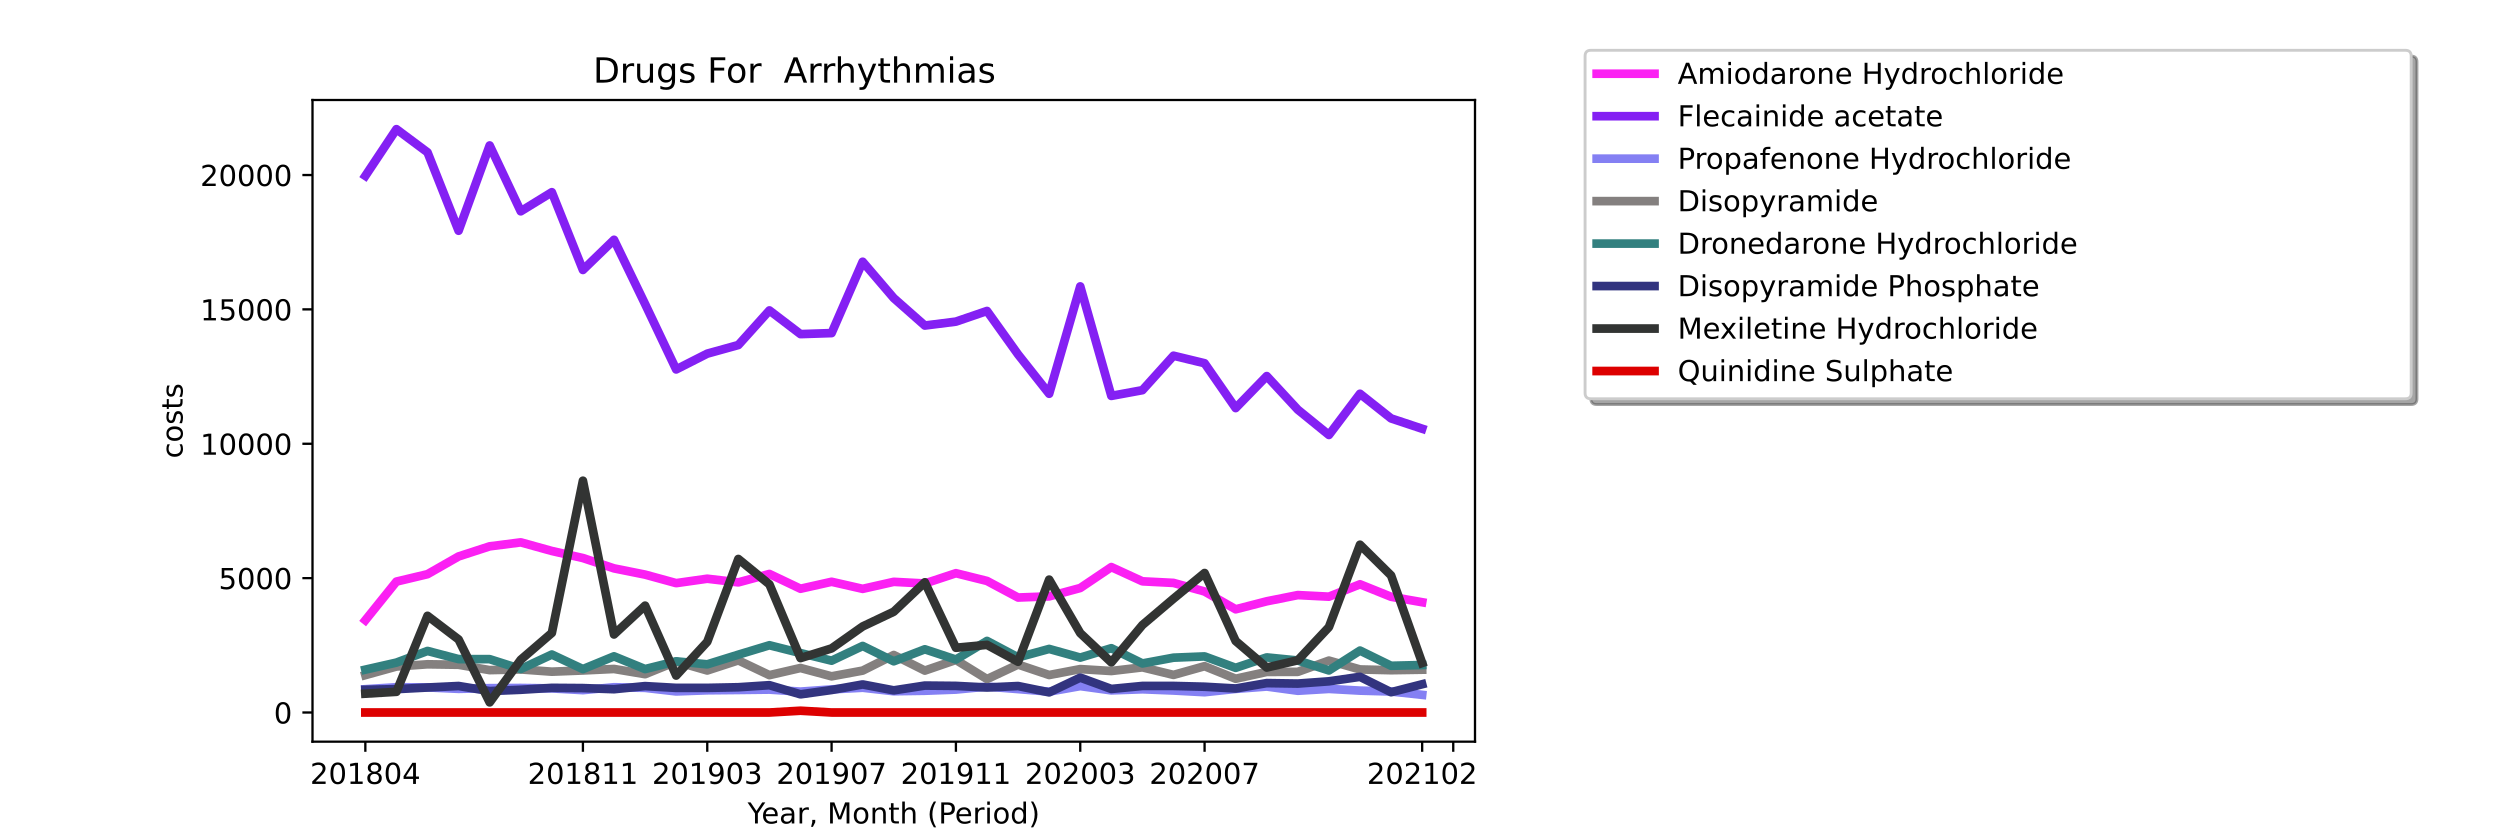 <?xml version="1.0" encoding="utf-8" standalone="no"?>
<!DOCTYPE svg PUBLIC "-//W3C//DTD SVG 1.1//EN"
  "http://www.w3.org/Graphics/SVG/1.1/DTD/svg11.dtd">
<!-- Created with matplotlib (https://matplotlib.org/) -->
<svg height="288pt" version="1.1" viewBox="0 0 864 288" width="864pt" xmlns="http://www.w3.org/2000/svg" xmlns:xlink="http://www.w3.org/1999/xlink">
 <defs>
  <style type="text/css">*{stroke-linecap:butt;stroke-linejoin:round;}</style>
 </defs>
 <g id="figure_1">
  <g id="patch_1">
   <path d="M 0 288 
L 864 288 
L 864 0 
L 0 0 
z
" style="fill:#ffffff;"/>
  </g>
  <g id="axes_1">
   <g id="patch_2">
    <path d="M 108 256.32 
L 509.76 256.32 
L 509.76 34.56 
L 108 34.56 
z
" style="fill:#ffffff;"/>
   </g>
   <g id="matplotlib.axis_1">
    <g id="xtick_1">
     <g id="line2d_1">
      <defs>
       <path d="M 0 0 
L 0 3.5 
" id="m0f7d9d53f3" style="stroke:#000000;stroke-width:0.8;"/>
      </defs>
      <g>
       <use style="stroke:#000000;stroke-width:0.8;" x="126.262" xlink:href="#m0f7d9d53f3" y="256.32"/>
      </g>
     </g>
     <g id="text_1">
      <!-- 201804 -->
      <g transform="translate(107.174 270.918)scale(0.1 -0.1)">
       <defs>
        <path d="M 19.188 8.297 
L 53.609 8.297 
L 53.609 0 
L 7.328 0 
L 7.328 8.297 
Q 12.938 14.109 22.625 23.891 
Q 32.328 33.688 34.812 36.531 
Q 39.547 41.844 41.422 45.531 
Q 43.312 49.219 43.312 52.781 
Q 43.312 58.594 39.234 62.25 
Q 35.156 65.922 28.609 65.922 
Q 23.969 65.922 18.812 64.312 
Q 13.672 62.703 7.812 59.422 
L 7.812 69.391 
Q 13.766 71.781 18.938 73 
Q 24.125 74.219 28.422 74.219 
Q 39.75 74.219 46.484 68.547 
Q 53.219 62.891 53.219 53.422 
Q 53.219 48.922 51.531 44.891 
Q 49.859 40.875 45.406 35.406 
Q 44.188 33.984 37.641 27.219 
Q 31.109 20.453 19.188 8.297 
z
" id="DejaVuSans-50"/>
        <path d="M 31.781 66.406 
Q 24.172 66.406 20.328 58.906 
Q 16.5 51.422 16.5 36.375 
Q 16.5 21.391 20.328 13.891 
Q 24.172 6.391 31.781 6.391 
Q 39.453 6.391 43.281 13.891 
Q 47.125 21.391 47.125 36.375 
Q 47.125 51.422 43.281 58.906 
Q 39.453 66.406 31.781 66.406 
z
M 31.781 74.219 
Q 44.047 74.219 50.516 64.516 
Q 56.984 54.828 56.984 36.375 
Q 56.984 17.969 50.516 8.266 
Q 44.047 -1.422 31.781 -1.422 
Q 19.531 -1.422 13.062 8.266 
Q 6.594 17.969 6.594 36.375 
Q 6.594 54.828 13.062 64.516 
Q 19.531 74.219 31.781 74.219 
z
" id="DejaVuSans-48"/>
        <path d="M 12.406 8.297 
L 28.516 8.297 
L 28.516 63.922 
L 10.984 60.406 
L 10.984 69.391 
L 28.422 72.906 
L 38.281 72.906 
L 38.281 8.297 
L 54.391 8.297 
L 54.391 0 
L 12.406 0 
z
" id="DejaVuSans-49"/>
        <path d="M 31.781 34.625 
Q 24.75 34.625 20.719 30.859 
Q 16.703 27.094 16.703 20.516 
Q 16.703 13.922 20.719 10.156 
Q 24.75 6.391 31.781 6.391 
Q 38.812 6.391 42.859 10.172 
Q 46.922 13.969 46.922 20.516 
Q 46.922 27.094 42.891 30.859 
Q 38.875 34.625 31.781 34.625 
z
M 21.922 38.812 
Q 15.578 40.375 12.031 44.719 
Q 8.5 49.078 8.5 55.328 
Q 8.5 64.062 14.719 69.141 
Q 20.953 74.219 31.781 74.219 
Q 42.672 74.219 48.875 69.141 
Q 55.078 64.062 55.078 55.328 
Q 55.078 49.078 51.531 44.719 
Q 48 40.375 41.703 38.812 
Q 48.828 37.156 52.797 32.312 
Q 56.781 27.484 56.781 20.516 
Q 56.781 9.906 50.312 4.234 
Q 43.844 -1.422 31.781 -1.422 
Q 19.734 -1.422 13.25 4.234 
Q 6.781 9.906 6.781 20.516 
Q 6.781 27.484 10.781 32.312 
Q 14.797 37.156 21.922 38.812 
z
M 18.312 54.391 
Q 18.312 48.734 21.844 45.562 
Q 25.391 42.391 31.781 42.391 
Q 38.141 42.391 41.719 45.562 
Q 45.312 48.734 45.312 54.391 
Q 45.312 60.062 41.719 63.234 
Q 38.141 66.406 31.781 66.406 
Q 25.391 66.406 21.844 63.234 
Q 18.312 60.062 18.312 54.391 
z
" id="DejaVuSans-56"/>
        <path d="M 37.797 64.312 
L 12.891 25.391 
L 37.797 25.391 
z
M 35.203 72.906 
L 47.609 72.906 
L 47.609 25.391 
L 58.016 25.391 
L 58.016 17.188 
L 47.609 17.188 
L 47.609 0 
L 37.797 0 
L 37.797 17.188 
L 4.891 17.188 
L 4.891 26.703 
z
" id="DejaVuSans-52"/>
       </defs>
       <use xlink:href="#DejaVuSans-50"/>
       <use x="63.623" xlink:href="#DejaVuSans-48"/>
       <use x="127.246" xlink:href="#DejaVuSans-49"/>
       <use x="190.869" xlink:href="#DejaVuSans-56"/>
       <use x="254.492" xlink:href="#DejaVuSans-48"/>
       <use x="318.115" xlink:href="#DejaVuSans-52"/>
      </g>
     </g>
    </g>
    <g id="xtick_2">
     <g id="line2d_2">
      <g>
       <use style="stroke:#000000;stroke-width:0.8;" x="201.458" xlink:href="#m0f7d9d53f3" y="256.32"/>
      </g>
     </g>
     <g id="text_2">
      <!-- 201811 -->
      <g transform="translate(182.37 270.918)scale(0.1 -0.1)">
       <use xlink:href="#DejaVuSans-50"/>
       <use x="63.623" xlink:href="#DejaVuSans-48"/>
       <use x="127.246" xlink:href="#DejaVuSans-49"/>
       <use x="190.869" xlink:href="#DejaVuSans-56"/>
       <use x="254.492" xlink:href="#DejaVuSans-49"/>
       <use x="318.115" xlink:href="#DejaVuSans-49"/>
      </g>
     </g>
    </g>
    <g id="xtick_3">
     <g id="line2d_3">
      <g>
       <use style="stroke:#000000;stroke-width:0.8;" x="244.427" xlink:href="#m0f7d9d53f3" y="256.32"/>
      </g>
     </g>
     <g id="text_3">
      <!-- 201903 -->
      <g transform="translate(225.339 270.918)scale(0.1 -0.1)">
       <defs>
        <path d="M 10.984 1.516 
L 10.984 10.5 
Q 14.703 8.734 18.5 7.812 
Q 22.312 6.891 25.984 6.891 
Q 35.75 6.891 40.891 13.453 
Q 46.047 20.016 46.781 33.406 
Q 43.953 29.203 39.594 26.953 
Q 35.25 24.703 29.984 24.703 
Q 19.047 24.703 12.672 31.312 
Q 6.297 37.938 6.297 49.422 
Q 6.297 60.641 12.938 67.422 
Q 19.578 74.219 30.609 74.219 
Q 43.266 74.219 49.922 64.516 
Q 56.594 54.828 56.594 36.375 
Q 56.594 19.141 48.406 8.859 
Q 40.234 -1.422 26.422 -1.422 
Q 22.703 -1.422 18.891 -0.688 
Q 15.094 0.047 10.984 1.516 
z
M 30.609 32.422 
Q 37.25 32.422 41.125 36.953 
Q 45.016 41.5 45.016 49.422 
Q 45.016 57.281 41.125 61.844 
Q 37.25 66.406 30.609 66.406 
Q 23.969 66.406 20.094 61.844 
Q 16.219 57.281 16.219 49.422 
Q 16.219 41.5 20.094 36.953 
Q 23.969 32.422 30.609 32.422 
z
" id="DejaVuSans-57"/>
        <path d="M 40.578 39.312 
Q 47.656 37.797 51.625 33 
Q 55.609 28.219 55.609 21.188 
Q 55.609 10.406 48.188 4.484 
Q 40.766 -1.422 27.094 -1.422 
Q 22.516 -1.422 17.656 -0.516 
Q 12.797 0.391 7.625 2.203 
L 7.625 11.719 
Q 11.719 9.328 16.594 8.109 
Q 21.484 6.891 26.812 6.891 
Q 36.078 6.891 40.938 10.547 
Q 45.797 14.203 45.797 21.188 
Q 45.797 27.641 41.281 31.266 
Q 36.766 34.906 28.719 34.906 
L 20.219 34.906 
L 20.219 43.016 
L 29.109 43.016 
Q 36.375 43.016 40.234 45.922 
Q 44.094 48.828 44.094 54.297 
Q 44.094 59.906 40.109 62.906 
Q 36.141 65.922 28.719 65.922 
Q 24.656 65.922 20.016 65.031 
Q 15.375 64.156 9.812 62.312 
L 9.812 71.094 
Q 15.438 72.656 20.344 73.438 
Q 25.25 74.219 29.594 74.219 
Q 40.828 74.219 47.359 69.109 
Q 53.906 64.016 53.906 55.328 
Q 53.906 49.266 50.438 45.094 
Q 46.969 40.922 40.578 39.312 
z
" id="DejaVuSans-51"/>
       </defs>
       <use xlink:href="#DejaVuSans-50"/>
       <use x="63.623" xlink:href="#DejaVuSans-48"/>
       <use x="127.246" xlink:href="#DejaVuSans-49"/>
       <use x="190.869" xlink:href="#DejaVuSans-57"/>
       <use x="254.492" xlink:href="#DejaVuSans-48"/>
       <use x="318.115" xlink:href="#DejaVuSans-51"/>
      </g>
     </g>
    </g>
    <g id="xtick_4">
     <g id="line2d_4">
      <g>
       <use style="stroke:#000000;stroke-width:0.8;" x="287.396" xlink:href="#m0f7d9d53f3" y="256.32"/>
      </g>
     </g>
     <g id="text_4">
      <!-- 201907 -->
      <g transform="translate(268.308 270.918)scale(0.1 -0.1)">
       <defs>
        <path d="M 8.203 72.906 
L 55.078 72.906 
L 55.078 68.703 
L 28.609 0 
L 18.312 0 
L 43.219 64.594 
L 8.203 64.594 
z
" id="DejaVuSans-55"/>
       </defs>
       <use xlink:href="#DejaVuSans-50"/>
       <use x="63.623" xlink:href="#DejaVuSans-48"/>
       <use x="127.246" xlink:href="#DejaVuSans-49"/>
       <use x="190.869" xlink:href="#DejaVuSans-57"/>
       <use x="254.492" xlink:href="#DejaVuSans-48"/>
       <use x="318.115" xlink:href="#DejaVuSans-55"/>
      </g>
     </g>
    </g>
    <g id="xtick_5">
     <g id="line2d_5">
      <g>
       <use style="stroke:#000000;stroke-width:0.8;" x="330.364" xlink:href="#m0f7d9d53f3" y="256.32"/>
      </g>
     </g>
     <g id="text_5">
      <!-- 201911 -->
      <g transform="translate(311.277 270.918)scale(0.1 -0.1)">
       <use xlink:href="#DejaVuSans-50"/>
       <use x="63.623" xlink:href="#DejaVuSans-48"/>
       <use x="127.246" xlink:href="#DejaVuSans-49"/>
       <use x="190.869" xlink:href="#DejaVuSans-57"/>
       <use x="254.492" xlink:href="#DejaVuSans-49"/>
       <use x="318.115" xlink:href="#DejaVuSans-49"/>
      </g>
     </g>
    </g>
    <g id="xtick_6">
     <g id="line2d_6">
      <g>
       <use style="stroke:#000000;stroke-width:0.8;" x="373.333" xlink:href="#m0f7d9d53f3" y="256.32"/>
      </g>
     </g>
     <g id="text_6">
      <!-- 202003 -->
      <g transform="translate(354.246 270.918)scale(0.1 -0.1)">
       <use xlink:href="#DejaVuSans-50"/>
       <use x="63.623" xlink:href="#DejaVuSans-48"/>
       <use x="127.246" xlink:href="#DejaVuSans-50"/>
       <use x="190.869" xlink:href="#DejaVuSans-48"/>
       <use x="254.492" xlink:href="#DejaVuSans-48"/>
       <use x="318.115" xlink:href="#DejaVuSans-51"/>
      </g>
     </g>
    </g>
    <g id="xtick_7">
     <g id="line2d_7">
      <g>
       <use style="stroke:#000000;stroke-width:0.8;" x="416.302" xlink:href="#m0f7d9d53f3" y="256.32"/>
      </g>
     </g>
     <g id="text_7">
      <!-- 202007 -->
      <g transform="translate(397.215 270.918)scale(0.1 -0.1)">
       <use xlink:href="#DejaVuSans-50"/>
       <use x="63.623" xlink:href="#DejaVuSans-48"/>
       <use x="127.246" xlink:href="#DejaVuSans-50"/>
       <use x="190.869" xlink:href="#DejaVuSans-48"/>
       <use x="254.492" xlink:href="#DejaVuSans-48"/>
       <use x="318.115" xlink:href="#DejaVuSans-55"/>
      </g>
     </g>
    </g>
    <g id="xtick_8">
     <g id="line2d_8">
      <g>
       <use style="stroke:#000000;stroke-width:0.8;" x="491.498" xlink:href="#m0f7d9d53f3" y="256.32"/>
      </g>
     </g>
     <g id="text_8">
      <!-- 202102 -->
      <g transform="translate(472.411 270.918)scale(0.1 -0.1)">
       <use xlink:href="#DejaVuSans-50"/>
       <use x="63.623" xlink:href="#DejaVuSans-48"/>
       <use x="127.246" xlink:href="#DejaVuSans-50"/>
       <use x="190.869" xlink:href="#DejaVuSans-49"/>
       <use x="254.492" xlink:href="#DejaVuSans-48"/>
       <use x="318.115" xlink:href="#DejaVuSans-50"/>
      </g>
     </g>
    </g>
    <g id="xtick_9">
     <g id="line2d_9">
      <g>
       <use style="stroke:#000000;stroke-width:0.8;" x="502.24" xlink:href="#m0f7d9d53f3" y="256.32"/>
      </g>
     </g>
    </g>
    <g id="text_9">
     <!-- Year, Month (Period) -->
     <g transform="translate(258.364 284.597)scale(0.1 -0.1)">
      <defs>
       <path d="M -0.203 72.906 
L 10.406 72.906 
L 30.609 42.922 
L 50.688 72.906 
L 61.281 72.906 
L 35.5 34.719 
L 35.5 0 
L 25.594 0 
L 25.594 34.719 
z
" id="DejaVuSans-89"/>
       <path d="M 56.203 29.594 
L 56.203 25.203 
L 14.891 25.203 
Q 15.484 15.922 20.484 11.062 
Q 25.484 6.203 34.422 6.203 
Q 39.594 6.203 44.453 7.469 
Q 49.312 8.734 54.109 11.281 
L 54.109 2.781 
Q 49.266 0.734 44.188 -0.344 
Q 39.109 -1.422 33.891 -1.422 
Q 20.797 -1.422 13.156 6.188 
Q 5.516 13.812 5.516 26.812 
Q 5.516 40.234 12.766 48.109 
Q 20.016 56 32.328 56 
Q 43.359 56 49.781 48.891 
Q 56.203 41.797 56.203 29.594 
z
M 47.219 32.234 
Q 47.125 39.594 43.094 43.984 
Q 39.062 48.391 32.422 48.391 
Q 24.906 48.391 20.391 44.141 
Q 15.875 39.891 15.188 32.172 
z
" id="DejaVuSans-101"/>
       <path d="M 34.281 27.484 
Q 23.391 27.484 19.188 25 
Q 14.984 22.516 14.984 16.5 
Q 14.984 11.719 18.141 8.906 
Q 21.297 6.109 26.703 6.109 
Q 34.188 6.109 38.703 11.406 
Q 43.219 16.703 43.219 25.484 
L 43.219 27.484 
z
M 52.203 31.203 
L 52.203 0 
L 43.219 0 
L 43.219 8.297 
Q 40.141 3.328 35.547 0.953 
Q 30.953 -1.422 24.312 -1.422 
Q 15.922 -1.422 10.953 3.297 
Q 6 8.016 6 15.922 
Q 6 25.141 12.172 29.828 
Q 18.359 34.516 30.609 34.516 
L 43.219 34.516 
L 43.219 35.406 
Q 43.219 41.609 39.141 45 
Q 35.062 48.391 27.688 48.391 
Q 23 48.391 18.547 47.266 
Q 14.109 46.141 10.016 43.891 
L 10.016 52.203 
Q 14.938 54.109 19.578 55.047 
Q 24.219 56 28.609 56 
Q 40.484 56 46.344 49.844 
Q 52.203 43.703 52.203 31.203 
z
" id="DejaVuSans-97"/>
       <path d="M 41.109 46.297 
Q 39.594 47.172 37.812 47.578 
Q 36.031 48 33.891 48 
Q 26.266 48 22.188 43.047 
Q 18.109 38.094 18.109 28.812 
L 18.109 0 
L 9.078 0 
L 9.078 54.688 
L 18.109 54.688 
L 18.109 46.188 
Q 20.953 51.172 25.484 53.578 
Q 30.031 56 36.531 56 
Q 37.453 56 38.578 55.875 
Q 39.703 55.766 41.062 55.516 
z
" id="DejaVuSans-114"/>
       <path d="M 11.719 12.406 
L 22.016 12.406 
L 22.016 4 
L 14.016 -11.625 
L 7.719 -11.625 
L 11.719 4 
z
" id="DejaVuSans-44"/>
       <path id="DejaVuSans-32"/>
       <path d="M 9.812 72.906 
L 24.516 72.906 
L 43.109 23.297 
L 61.812 72.906 
L 76.516 72.906 
L 76.516 0 
L 66.891 0 
L 66.891 64.016 
L 48.094 14.016 
L 38.188 14.016 
L 19.391 64.016 
L 19.391 0 
L 9.812 0 
z
" id="DejaVuSans-77"/>
       <path d="M 30.609 48.391 
Q 23.391 48.391 19.188 42.75 
Q 14.984 37.109 14.984 27.297 
Q 14.984 17.484 19.156 11.844 
Q 23.344 6.203 30.609 6.203 
Q 37.797 6.203 41.984 11.859 
Q 46.188 17.531 46.188 27.297 
Q 46.188 37.016 41.984 42.703 
Q 37.797 48.391 30.609 48.391 
z
M 30.609 56 
Q 42.328 56 49.016 48.375 
Q 55.719 40.766 55.719 27.297 
Q 55.719 13.875 49.016 6.219 
Q 42.328 -1.422 30.609 -1.422 
Q 18.844 -1.422 12.172 6.219 
Q 5.516 13.875 5.516 27.297 
Q 5.516 40.766 12.172 48.375 
Q 18.844 56 30.609 56 
z
" id="DejaVuSans-111"/>
       <path d="M 54.891 33.016 
L 54.891 0 
L 45.906 0 
L 45.906 32.719 
Q 45.906 40.484 42.875 44.328 
Q 39.844 48.188 33.797 48.188 
Q 26.516 48.188 22.312 43.547 
Q 18.109 38.922 18.109 30.906 
L 18.109 0 
L 9.078 0 
L 9.078 54.688 
L 18.109 54.688 
L 18.109 46.188 
Q 21.344 51.125 25.703 53.562 
Q 30.078 56 35.797 56 
Q 45.219 56 50.047 50.172 
Q 54.891 44.344 54.891 33.016 
z
" id="DejaVuSans-110"/>
       <path d="M 18.312 70.219 
L 18.312 54.688 
L 36.812 54.688 
L 36.812 47.703 
L 18.312 47.703 
L 18.312 18.016 
Q 18.312 11.328 20.141 9.422 
Q 21.969 7.516 27.594 7.516 
L 36.812 7.516 
L 36.812 0 
L 27.594 0 
Q 17.188 0 13.234 3.875 
Q 9.281 7.766 9.281 18.016 
L 9.281 47.703 
L 2.688 47.703 
L 2.688 54.688 
L 9.281 54.688 
L 9.281 70.219 
z
" id="DejaVuSans-116"/>
       <path d="M 54.891 33.016 
L 54.891 0 
L 45.906 0 
L 45.906 32.719 
Q 45.906 40.484 42.875 44.328 
Q 39.844 48.188 33.797 48.188 
Q 26.516 48.188 22.312 43.547 
Q 18.109 38.922 18.109 30.906 
L 18.109 0 
L 9.078 0 
L 9.078 75.984 
L 18.109 75.984 
L 18.109 46.188 
Q 21.344 51.125 25.703 53.562 
Q 30.078 56 35.797 56 
Q 45.219 56 50.047 50.172 
Q 54.891 44.344 54.891 33.016 
z
" id="DejaVuSans-104"/>
       <path d="M 31 75.875 
Q 24.469 64.656 21.281 53.656 
Q 18.109 42.672 18.109 31.391 
Q 18.109 20.125 21.312 9.062 
Q 24.516 -2 31 -13.188 
L 23.188 -13.188 
Q 15.875 -1.703 12.234 9.375 
Q 8.594 20.453 8.594 31.391 
Q 8.594 42.281 12.203 53.312 
Q 15.828 64.359 23.188 75.875 
z
" id="DejaVuSans-40"/>
       <path d="M 19.672 64.797 
L 19.672 37.406 
L 32.078 37.406 
Q 38.969 37.406 42.719 40.969 
Q 46.484 44.531 46.484 51.125 
Q 46.484 57.672 42.719 61.234 
Q 38.969 64.797 32.078 64.797 
z
M 9.812 72.906 
L 32.078 72.906 
Q 44.344 72.906 50.609 67.359 
Q 56.891 61.812 56.891 51.125 
Q 56.891 40.328 50.609 34.812 
Q 44.344 29.297 32.078 29.297 
L 19.672 29.297 
L 19.672 0 
L 9.812 0 
z
" id="DejaVuSans-80"/>
       <path d="M 9.422 54.688 
L 18.406 54.688 
L 18.406 0 
L 9.422 0 
z
M 9.422 75.984 
L 18.406 75.984 
L 18.406 64.594 
L 9.422 64.594 
z
" id="DejaVuSans-105"/>
       <path d="M 45.406 46.391 
L 45.406 75.984 
L 54.391 75.984 
L 54.391 0 
L 45.406 0 
L 45.406 8.203 
Q 42.578 3.328 38.25 0.953 
Q 33.938 -1.422 27.875 -1.422 
Q 17.969 -1.422 11.734 6.484 
Q 5.516 14.406 5.516 27.297 
Q 5.516 40.188 11.734 48.094 
Q 17.969 56 27.875 56 
Q 33.938 56 38.25 53.625 
Q 42.578 51.266 45.406 46.391 
z
M 14.797 27.297 
Q 14.797 17.391 18.875 11.75 
Q 22.953 6.109 30.078 6.109 
Q 37.203 6.109 41.297 11.75 
Q 45.406 17.391 45.406 27.297 
Q 45.406 37.203 41.297 42.844 
Q 37.203 48.484 30.078 48.484 
Q 22.953 48.484 18.875 42.844 
Q 14.797 37.203 14.797 27.297 
z
" id="DejaVuSans-100"/>
       <path d="M 8.016 75.875 
L 15.828 75.875 
Q 23.141 64.359 26.781 53.312 
Q 30.422 42.281 30.422 31.391 
Q 30.422 20.453 26.781 9.375 
Q 23.141 -1.703 15.828 -13.188 
L 8.016 -13.188 
Q 14.5 -2 17.703 9.062 
Q 20.906 20.125 20.906 31.391 
Q 20.906 42.672 17.703 53.656 
Q 14.5 64.656 8.016 75.875 
z
" id="DejaVuSans-41"/>
      </defs>
      <use xlink:href="#DejaVuSans-89"/>
      <use x="47.834" xlink:href="#DejaVuSans-101"/>
      <use x="109.357" xlink:href="#DejaVuSans-97"/>
      <use x="170.637" xlink:href="#DejaVuSans-114"/>
      <use x="211.75" xlink:href="#DejaVuSans-44"/>
      <use x="243.537" xlink:href="#DejaVuSans-32"/>
      <use x="275.324" xlink:href="#DejaVuSans-77"/>
      <use x="361.604" xlink:href="#DejaVuSans-111"/>
      <use x="422.785" xlink:href="#DejaVuSans-110"/>
      <use x="486.164" xlink:href="#DejaVuSans-116"/>
      <use x="525.373" xlink:href="#DejaVuSans-104"/>
      <use x="588.752" xlink:href="#DejaVuSans-32"/>
      <use x="620.539" xlink:href="#DejaVuSans-40"/>
      <use x="659.553" xlink:href="#DejaVuSans-80"/>
      <use x="716.23" xlink:href="#DejaVuSans-101"/>
      <use x="777.754" xlink:href="#DejaVuSans-114"/>
      <use x="818.867" xlink:href="#DejaVuSans-105"/>
      <use x="846.65" xlink:href="#DejaVuSans-111"/>
      <use x="907.832" xlink:href="#DejaVuSans-100"/>
      <use x="971.309" xlink:href="#DejaVuSans-41"/>
     </g>
    </g>
   </g>
   <g id="matplotlib.axis_2">
    <g id="ytick_1">
     <g id="line2d_10">
      <defs>
       <path d="M 0 0 
L -3.5 0 
" id="m9c27e68266" style="stroke:#000000;stroke-width:0.8;"/>
      </defs>
      <g>
       <use style="stroke:#000000;stroke-width:0.8;" x="108" xlink:href="#m9c27e68266" y="246.24"/>
      </g>
     </g>
     <g id="text_10">
      <!-- 0 -->
      <g transform="translate(94.638 250.039)scale(0.1 -0.1)">
       <use xlink:href="#DejaVuSans-48"/>
      </g>
     </g>
    </g>
    <g id="ytick_2">
     <g id="line2d_11">
      <g>
       <use style="stroke:#000000;stroke-width:0.8;" x="108" xlink:href="#m9c27e68266" y="199.801"/>
      </g>
     </g>
     <g id="text_11">
      <!-- 5000 -->
      <g transform="translate(75.55 203.6)scale(0.1 -0.1)">
       <defs>
        <path d="M 10.797 72.906 
L 49.516 72.906 
L 49.516 64.594 
L 19.828 64.594 
L 19.828 46.734 
Q 21.969 47.469 24.109 47.828 
Q 26.266 48.188 28.422 48.188 
Q 40.625 48.188 47.75 41.5 
Q 54.891 34.812 54.891 23.391 
Q 54.891 11.625 47.562 5.094 
Q 40.234 -1.422 26.906 -1.422 
Q 22.312 -1.422 17.547 -0.641 
Q 12.797 0.141 7.719 1.703 
L 7.719 11.625 
Q 12.109 9.234 16.797 8.062 
Q 21.484 6.891 26.703 6.891 
Q 35.156 6.891 40.078 11.328 
Q 45.016 15.766 45.016 23.391 
Q 45.016 31 40.078 35.438 
Q 35.156 39.891 26.703 39.891 
Q 22.75 39.891 18.812 39.016 
Q 14.891 38.141 10.797 36.281 
z
" id="DejaVuSans-53"/>
       </defs>
       <use xlink:href="#DejaVuSans-53"/>
       <use x="63.623" xlink:href="#DejaVuSans-48"/>
       <use x="127.246" xlink:href="#DejaVuSans-48"/>
       <use x="190.869" xlink:href="#DejaVuSans-48"/>
      </g>
     </g>
    </g>
    <g id="ytick_3">
     <g id="line2d_12">
      <g>
       <use style="stroke:#000000;stroke-width:0.8;" x="108" xlink:href="#m9c27e68266" y="153.362"/>
      </g>
     </g>
     <g id="text_12">
      <!-- 10000 -->
      <g transform="translate(69.188 157.162)scale(0.1 -0.1)">
       <use xlink:href="#DejaVuSans-49"/>
       <use x="63.623" xlink:href="#DejaVuSans-48"/>
       <use x="127.246" xlink:href="#DejaVuSans-48"/>
       <use x="190.869" xlink:href="#DejaVuSans-48"/>
       <use x="254.492" xlink:href="#DejaVuSans-48"/>
      </g>
     </g>
    </g>
    <g id="ytick_4">
     <g id="line2d_13">
      <g>
       <use style="stroke:#000000;stroke-width:0.8;" x="108" xlink:href="#m9c27e68266" y="106.924"/>
      </g>
     </g>
     <g id="text_13">
      <!-- 15000 -->
      <g transform="translate(69.188 110.723)scale(0.1 -0.1)">
       <use xlink:href="#DejaVuSans-49"/>
       <use x="63.623" xlink:href="#DejaVuSans-53"/>
       <use x="127.246" xlink:href="#DejaVuSans-48"/>
       <use x="190.869" xlink:href="#DejaVuSans-48"/>
       <use x="254.492" xlink:href="#DejaVuSans-48"/>
      </g>
     </g>
    </g>
    <g id="ytick_5">
     <g id="line2d_14">
      <g>
       <use style="stroke:#000000;stroke-width:0.8;" x="108" xlink:href="#m9c27e68266" y="60.485"/>
      </g>
     </g>
     <g id="text_14">
      <!-- 20000 -->
      <g transform="translate(69.188 64.284)scale(0.1 -0.1)">
       <use xlink:href="#DejaVuSans-50"/>
       <use x="63.623" xlink:href="#DejaVuSans-48"/>
       <use x="127.246" xlink:href="#DejaVuSans-48"/>
       <use x="190.869" xlink:href="#DejaVuSans-48"/>
       <use x="254.492" xlink:href="#DejaVuSans-48"/>
      </g>
     </g>
    </g>
    <g id="text_15">
     <!-- costs -->
     <g transform="translate(63.108 158.418)rotate(-90)scale(0.1 -0.1)">
      <defs>
       <path d="M 48.781 52.594 
L 48.781 44.188 
Q 44.969 46.297 41.141 47.344 
Q 37.312 48.391 33.406 48.391 
Q 24.656 48.391 19.812 42.844 
Q 14.984 37.312 14.984 27.297 
Q 14.984 17.281 19.812 11.734 
Q 24.656 6.203 33.406 6.203 
Q 37.312 6.203 41.141 7.25 
Q 44.969 8.297 48.781 10.406 
L 48.781 2.094 
Q 45.016 0.344 40.984 -0.531 
Q 36.969 -1.422 32.422 -1.422 
Q 20.062 -1.422 12.781 6.344 
Q 5.516 14.109 5.516 27.297 
Q 5.516 40.672 12.859 48.328 
Q 20.219 56 33.016 56 
Q 37.156 56 41.109 55.141 
Q 45.062 54.297 48.781 52.594 
z
" id="DejaVuSans-99"/>
       <path d="M 44.281 53.078 
L 44.281 44.578 
Q 40.484 46.531 36.375 47.5 
Q 32.281 48.484 27.875 48.484 
Q 21.188 48.484 17.844 46.438 
Q 14.5 44.391 14.5 40.281 
Q 14.5 37.156 16.891 35.375 
Q 19.281 33.594 26.516 31.984 
L 29.594 31.297 
Q 39.156 29.25 43.188 25.516 
Q 47.219 21.781 47.219 15.094 
Q 47.219 7.469 41.188 3.016 
Q 35.156 -1.422 24.609 -1.422 
Q 20.219 -1.422 15.453 -0.562 
Q 10.688 0.297 5.422 2 
L 5.422 11.281 
Q 10.406 8.688 15.234 7.391 
Q 20.062 6.109 24.812 6.109 
Q 31.156 6.109 34.562 8.281 
Q 37.984 10.453 37.984 14.406 
Q 37.984 18.062 35.516 20.016 
Q 33.062 21.969 24.703 23.781 
L 21.578 24.516 
Q 13.234 26.266 9.516 29.906 
Q 5.812 33.547 5.812 39.891 
Q 5.812 47.609 11.281 51.797 
Q 16.75 56 26.812 56 
Q 31.781 56 36.172 55.266 
Q 40.578 54.547 44.281 53.078 
z
" id="DejaVuSans-115"/>
      </defs>
      <use xlink:href="#DejaVuSans-99"/>
      <use x="54.98" xlink:href="#DejaVuSans-111"/>
      <use x="116.162" xlink:href="#DejaVuSans-115"/>
      <use x="168.262" xlink:href="#DejaVuSans-116"/>
      <use x="207.471" xlink:href="#DejaVuSans-115"/>
     </g>
    </g>
   </g>
   <g id="line2d_15">
    <path clip-path="url(#pca403ba50f)" d="M 126.262 214.346 
L 137.004 200.999 
L 147.746 198.436 
L 158.489 192.306 
L 169.231 188.814 
L 179.973 187.439 
L 190.715 190.421 
L 201.458 192.863 
L 212.2 196.43 
L 222.942 198.585 
L 233.684 201.529 
L 244.427 200.006 
L 255.169 201.269 
L 265.911 198.362 
L 276.653 203.47 
L 287.396 201.064 
L 298.138 203.507 
L 308.88 201.083 
L 319.622 201.649 
L 330.364 198.102 
L 341.107 200.776 
L 351.849 206.507 
L 362.591 206.108 
L 373.333 203.219 
L 384.076 195.984 
L 394.818 200.906 
L 405.56 201.454 
L 416.302 204.417 
L 427.045 210.575 
L 437.787 207.807 
L 448.529 205.662 
L 459.271 206.21 
L 470.014 201.928 
L 480.756 206.247 
L 491.498 208.132 
" style="fill:none;stroke:#fb20f3;stroke-linecap:square;stroke-width:3;"/>
   </g>
   <g id="line2d_16">
    <path clip-path="url(#pca403ba50f)" d="M 126.262 60.782 
L 137.004 44.64 
L 147.746 52.646 
L 158.489 79.738 
L 169.231 50.278 
L 179.973 73.023 
L 190.715 66.429 
L 201.458 93.289 
L 212.2 82.878 
L 222.942 105.075 
L 233.684 127.673 
L 244.427 122.221 
L 255.169 119.239 
L 265.911 107.286 
L 276.653 115.468 
L 287.396 115.115 
L 298.138 90.466 
L 308.88 103.023 
L 319.622 112.506 
L 330.364 111.15 
L 341.107 107.472 
L 351.849 122.49 
L 362.591 136.078 
L 373.333 98.983 
L 384.076 136.821 
L 394.818 134.843 
L 405.56 122.936 
L 416.302 125.536 
L 427.045 141.028 
L 437.787 129.976 
L 448.529 141.586 
L 459.271 150.316 
L 470.014 136.087 
L 480.756 144.604 
L 491.498 148.171 
" style="fill:none;stroke:#8420f3;stroke-linecap:square;stroke-width:3;"/>
   </g>
   <g id="line2d_17">
    <path clip-path="url(#pca403ba50f)" d="M 126.262 238.188 
L 137.004 237.51 
L 147.746 237.565 
L 158.489 238.067 
L 169.231 237.825 
L 179.973 237.76 
L 190.715 237.909 
L 201.458 238.513 
L 212.2 237.51 
L 222.942 237.723 
L 233.684 238.958 
L 244.427 238.568 
L 255.169 238.457 
L 265.911 238.327 
L 276.653 239.023 
L 287.396 238.253 
L 298.138 237.677 
L 308.88 238.893 
L 319.622 238.726 
L 330.364 238.318 
L 341.107 237.287 
L 351.849 238.15 
L 362.591 239.023 
L 373.333 237.119 
L 384.076 238.596 
L 394.818 238.215 
L 405.56 238.643 
L 416.302 239.228 
L 427.045 238.085 
L 437.787 237.268 
L 448.529 238.726 
L 459.271 238.085 
L 470.014 238.68 
L 480.756 238.986 
L 491.498 240.138 
" style="fill:none;stroke:#8480f3;stroke-linecap:square;stroke-width:3;"/>
   </g>
   <g id="line2d_18">
    <path clip-path="url(#pca403ba50f)" d="M 126.262 233.321 
L 137.004 230.349 
L 147.746 229.578 
L 158.489 229.745 
L 169.231 231.593 
L 179.973 231.352 
L 190.715 232.132 
L 201.458 231.714 
L 212.2 231.194 
L 222.942 232.996 
L 233.684 228.64 
L 244.427 231.723 
L 255.169 228.222 
L 265.911 233.33 
L 276.653 230.859 
L 287.396 233.739 
L 298.138 231.76 
L 308.88 226.373 
L 319.622 231.76 
L 330.364 228.073 
L 341.107 234.695 
L 351.849 229.671 
L 362.591 233.284 
L 373.333 231.24 
L 384.076 231.9 
L 394.818 230.637 
L 405.56 233.246 
L 416.302 230.237 
L 427.045 234.575 
L 437.787 232.215 
L 448.529 232.188 
L 459.271 228.305 
L 470.014 231.361 
L 480.756 231.621 
L 491.498 231.445 
" style="fill:none;stroke:#84807f;stroke-linecap:square;stroke-width:3;"/>
   </g>
   <g id="line2d_19">
    <path clip-path="url(#pca403ba50f)" d="M 126.262 231.426 
L 137.004 228.993 
L 147.746 224.971 
L 158.489 227.785 
L 169.231 227.804 
L 179.973 231.212 
L 190.715 226.206 
L 201.458 231.24 
L 212.2 226.829 
L 222.942 231.231 
L 233.684 228.556 
L 244.427 229.596 
L 255.169 226.253 
L 265.911 223.002 
L 276.653 225.705 
L 287.396 228.333 
L 298.138 223.244 
L 308.88 228.538 
L 319.622 224.395 
L 330.364 227.943 
L 341.107 221.507 
L 351.849 227.2 
L 362.591 224.274 
L 373.333 227.265 
L 384.076 224.024 
L 394.818 229.29 
L 405.56 227.293 
L 416.302 226.856 
L 427.045 230.804 
L 437.787 227.2 
L 448.529 228.268 
L 459.271 231.705 
L 470.014 224.841 
L 480.756 230.098 
L 491.498 229.829 
" style="fill:none;stroke:#32807f;stroke-linecap:square;stroke-width:3;"/>
   </g>
   <g id="line2d_20">
    <path clip-path="url(#pca403ba50f)" d="M 126.262 238.392 
L 137.004 238.169 
L 147.746 237.602 
L 158.489 237.082 
L 169.231 238.838 
L 179.973 238.383 
L 190.715 237.723 
L 201.458 237.807 
L 212.2 238.188 
L 222.942 237.119 
L 233.684 237.732 
L 244.427 237.732 
L 255.169 237.51 
L 265.911 236.804 
L 276.653 239.961 
L 287.396 238.466 
L 298.138 236.544 
L 308.88 238.587 
L 319.622 236.934 
L 330.364 237.045 
L 341.107 237.602 
L 351.849 237.092 
L 362.591 239.283 
L 373.333 234.184 
L 384.076 238.104 
L 394.818 237.064 
L 405.56 237.064 
L 416.302 237.333 
L 427.045 237.946 
L 437.787 236.079 
L 448.529 236.246 
L 459.271 235.466 
L 470.014 233.915 
L 480.756 239.228 
L 491.498 236.479 
" style="fill:none;stroke:#32347f;stroke-linecap:square;stroke-width:3;"/>
   </g>
   <g id="line2d_21">
    <path clip-path="url(#pca403ba50f)" d="M 126.262 239.729 
L 137.004 239.088 
L 147.746 212.832 
L 158.489 220.996 
L 169.231 242.739 
L 179.973 228.008 
L 190.715 218.748 
L 201.458 166.142 
L 212.2 219.268 
L 222.942 209.312 
L 233.684 233.469 
L 244.427 221.813 
L 255.169 193.188 
L 265.911 201.947 
L 276.653 227.432 
L 287.396 224.089 
L 298.138 216.501 
L 308.88 211.411 
L 319.622 201.241 
L 330.364 223.866 
L 341.107 222.863 
L 351.849 228.695 
L 362.591 200.321 
L 373.333 218.804 
L 384.076 228.918 
L 394.818 216.008 
L 405.56 206.897 
L 416.302 198.037 
L 427.045 221.535 
L 437.787 230.702 
L 448.529 228.194 
L 459.271 216.733 
L 470.014 188.257 
L 480.756 198.872 
L 491.498 229.132 
" style="fill:none;stroke:#323433;stroke-linecap:square;stroke-width:3;"/>
   </g>
   <g id="line2d_22">
    <path clip-path="url(#pca403ba50f)" d="M 126.262 246.24 
L 137.004 246.24 
L 147.746 246.24 
L 158.489 246.24 
L 169.231 246.24 
L 179.973 246.24 
L 190.715 246.24 
L 201.458 246.24 
L 212.2 246.24 
L 222.942 246.24 
L 233.684 246.24 
L 244.427 246.24 
L 255.169 246.24 
L 265.911 246.24 
L 276.653 245.627 
L 287.396 246.24 
L 298.138 246.24 
L 308.88 246.24 
L 319.622 246.24 
L 330.364 246.24 
L 341.107 246.24 
L 351.849 246.24 
L 362.591 246.24 
L 373.333 246.24 
L 384.076 246.24 
L 394.818 246.24 
L 405.56 246.24 
L 416.302 246.24 
L 427.045 246.24 
L 437.787 246.24 
L 448.529 246.24 
L 459.271 246.24 
L 470.014 246.24 
L 480.756 246.24 
L 491.498 246.24 
" style="fill:none;stroke:#dd0000;stroke-linecap:square;stroke-width:3;"/>
   </g>
   <g id="patch_3">
    <path d="M 108 256.32 
L 108 34.56 
" style="fill:none;stroke:#000000;stroke-linecap:square;stroke-linejoin:miter;stroke-width:0.8;"/>
   </g>
   <g id="patch_4">
    <path d="M 509.76 256.32 
L 509.76 34.56 
" style="fill:none;stroke:#000000;stroke-linecap:square;stroke-linejoin:miter;stroke-width:0.8;"/>
   </g>
   <g id="patch_5">
    <path d="M 108 256.32 
L 509.76 256.32 
" style="fill:none;stroke:#000000;stroke-linecap:square;stroke-linejoin:miter;stroke-width:0.8;"/>
   </g>
   <g id="patch_6">
    <path d="M 108 34.56 
L 509.76 34.56 
" style="fill:none;stroke:#000000;stroke-linecap:square;stroke-linejoin:miter;stroke-width:0.8;"/>
   </g>
   <g id="text_16">
    <!-- Drugs For  Arrhythmias                   -->
    <g transform="translate(204.991 28.56)scale(0.12 -0.12)">
     <defs>
      <path d="M 19.672 64.797 
L 19.672 8.109 
L 31.594 8.109 
Q 46.688 8.109 53.688 14.938 
Q 60.688 21.781 60.688 36.531 
Q 60.688 51.172 53.688 57.984 
Q 46.688 64.797 31.594 64.797 
z
M 9.812 72.906 
L 30.078 72.906 
Q 51.266 72.906 61.172 64.094 
Q 71.094 55.281 71.094 36.531 
Q 71.094 17.672 61.125 8.828 
Q 51.172 0 30.078 0 
L 9.812 0 
z
" id="DejaVuSans-68"/>
      <path d="M 8.5 21.578 
L 8.5 54.688 
L 17.484 54.688 
L 17.484 21.922 
Q 17.484 14.156 20.5 10.266 
Q 23.531 6.391 29.594 6.391 
Q 36.859 6.391 41.078 11.031 
Q 45.312 15.672 45.312 23.688 
L 45.312 54.688 
L 54.297 54.688 
L 54.297 0 
L 45.312 0 
L 45.312 8.406 
Q 42.047 3.422 37.719 1 
Q 33.406 -1.422 27.688 -1.422 
Q 18.266 -1.422 13.375 4.438 
Q 8.5 10.297 8.5 21.578 
z
M 31.109 56 
z
" id="DejaVuSans-117"/>
      <path d="M 45.406 27.984 
Q 45.406 37.75 41.375 43.109 
Q 37.359 48.484 30.078 48.484 
Q 22.859 48.484 18.828 43.109 
Q 14.797 37.75 14.797 27.984 
Q 14.797 18.266 18.828 12.891 
Q 22.859 7.516 30.078 7.516 
Q 37.359 7.516 41.375 12.891 
Q 45.406 18.266 45.406 27.984 
z
M 54.391 6.781 
Q 54.391 -7.172 48.188 -13.984 
Q 42 -20.797 29.203 -20.797 
Q 24.469 -20.797 20.266 -20.094 
Q 16.062 -19.391 12.109 -17.922 
L 12.109 -9.188 
Q 16.062 -11.328 19.922 -12.344 
Q 23.781 -13.375 27.781 -13.375 
Q 36.625 -13.375 41.016 -8.766 
Q 45.406 -4.156 45.406 5.172 
L 45.406 9.625 
Q 42.625 4.781 38.281 2.391 
Q 33.938 0 27.875 0 
Q 17.828 0 11.672 7.656 
Q 5.516 15.328 5.516 27.984 
Q 5.516 40.672 11.672 48.328 
Q 17.828 56 27.875 56 
Q 33.938 56 38.281 53.609 
Q 42.625 51.219 45.406 46.391 
L 45.406 54.688 
L 54.391 54.688 
z
" id="DejaVuSans-103"/>
      <path d="M 9.812 72.906 
L 51.703 72.906 
L 51.703 64.594 
L 19.672 64.594 
L 19.672 43.109 
L 48.578 43.109 
L 48.578 34.812 
L 19.672 34.812 
L 19.672 0 
L 9.812 0 
z
" id="DejaVuSans-70"/>
      <path d="M 34.188 63.188 
L 20.797 26.906 
L 47.609 26.906 
z
M 28.609 72.906 
L 39.797 72.906 
L 67.578 0 
L 57.328 0 
L 50.688 18.703 
L 17.828 18.703 
L 11.188 0 
L 0.781 0 
z
" id="DejaVuSans-65"/>
      <path d="M 32.172 -5.078 
Q 28.375 -14.844 24.75 -17.812 
Q 21.141 -20.797 15.094 -20.797 
L 7.906 -20.797 
L 7.906 -13.281 
L 13.188 -13.281 
Q 16.891 -13.281 18.938 -11.516 
Q 21 -9.766 23.484 -3.219 
L 25.094 0.875 
L 2.984 54.688 
L 12.5 54.688 
L 29.594 11.922 
L 46.688 54.688 
L 56.203 54.688 
z
" id="DejaVuSans-121"/>
      <path d="M 52 44.188 
Q 55.375 50.25 60.062 53.125 
Q 64.75 56 71.094 56 
Q 79.641 56 84.281 50.016 
Q 88.922 44.047 88.922 33.016 
L 88.922 0 
L 79.891 0 
L 79.891 32.719 
Q 79.891 40.578 77.094 44.375 
Q 74.312 48.188 68.609 48.188 
Q 61.625 48.188 57.562 43.547 
Q 53.516 38.922 53.516 30.906 
L 53.516 0 
L 44.484 0 
L 44.484 32.719 
Q 44.484 40.625 41.703 44.406 
Q 38.922 48.188 33.109 48.188 
Q 26.219 48.188 22.156 43.531 
Q 18.109 38.875 18.109 30.906 
L 18.109 0 
L 9.078 0 
L 9.078 54.688 
L 18.109 54.688 
L 18.109 46.188 
Q 21.188 51.219 25.484 53.609 
Q 29.781 56 35.688 56 
Q 41.656 56 45.828 52.969 
Q 50 49.953 52 44.188 
z
" id="DejaVuSans-109"/>
     </defs>
     <use xlink:href="#DejaVuSans-68"/>
     <use x="77.002" xlink:href="#DejaVuSans-114"/>
     <use x="118.115" xlink:href="#DejaVuSans-117"/>
     <use x="181.494" xlink:href="#DejaVuSans-103"/>
     <use x="244.971" xlink:href="#DejaVuSans-115"/>
     <use x="297.07" xlink:href="#DejaVuSans-32"/>
     <use x="328.857" xlink:href="#DejaVuSans-70"/>
     <use x="382.752" xlink:href="#DejaVuSans-111"/>
     <use x="443.934" xlink:href="#DejaVuSans-114"/>
     <use x="485.047" xlink:href="#DejaVuSans-32"/>
     <use x="516.834" xlink:href="#DejaVuSans-32"/>
     <use x="548.621" xlink:href="#DejaVuSans-65"/>
     <use x="617.029" xlink:href="#DejaVuSans-114"/>
     <use x="656.393" xlink:href="#DejaVuSans-114"/>
     <use x="695.756" xlink:href="#DejaVuSans-104"/>
     <use x="759.135" xlink:href="#DejaVuSans-121"/>
     <use x="818.314" xlink:href="#DejaVuSans-116"/>
     <use x="857.523" xlink:href="#DejaVuSans-104"/>
     <use x="920.902" xlink:href="#DejaVuSans-109"/>
     <use x="1018.314" xlink:href="#DejaVuSans-105"/>
     <use x="1046.098" xlink:href="#DejaVuSans-97"/>
     <use x="1107.377" xlink:href="#DejaVuSans-115"/>
     <use x="1159.477" xlink:href="#DejaVuSans-32"/>
     <use x="1191.264" xlink:href="#DejaVuSans-32"/>
     <use x="1223.051" xlink:href="#DejaVuSans-32"/>
     <use x="1254.838" xlink:href="#DejaVuSans-32"/>
     <use x="1286.625" xlink:href="#DejaVuSans-32"/>
     <use x="1318.412" xlink:href="#DejaVuSans-32"/>
     <use x="1350.199" xlink:href="#DejaVuSans-32"/>
     <use x="1381.986" xlink:href="#DejaVuSans-32"/>
     <use x="1413.773" xlink:href="#DejaVuSans-32"/>
     <use x="1445.561" xlink:href="#DejaVuSans-32"/>
     <use x="1477.348" xlink:href="#DejaVuSans-32"/>
     <use x="1509.135" xlink:href="#DejaVuSans-32"/>
     <use x="1540.922" xlink:href="#DejaVuSans-32"/>
     <use x="1572.709" xlink:href="#DejaVuSans-32"/>
     <use x="1604.496" xlink:href="#DejaVuSans-32"/>
     <use x="1636.283" xlink:href="#DejaVuSans-32"/>
     <use x="1668.07" xlink:href="#DejaVuSans-32"/>
     <use x="1699.857" xlink:href="#DejaVuSans-32"/>
    </g>
   </g>
   <g id="legend_1">
    <g id="patch_7">
     <path d="M 551.804 139.809 
L 833.3 139.809 
Q 835.3 139.809 835.3 137.809 
L 835.3 21.384 
Q 835.3 19.384 833.3 19.384 
L 551.804 19.384 
Q 549.804 19.384 549.804 21.384 
L 549.804 137.809 
Q 549.804 139.809 551.804 139.809 
z
" style="fill:#4c4c4c;opacity:0.5;stroke:#4c4c4c;stroke-linejoin:miter;"/>
    </g>
    <g id="patch_8">
     <path d="M 549.804 137.809 
L 831.3 137.809 
Q 833.3 137.809 833.3 135.809 
L 833.3 19.384 
Q 833.3 17.384 831.3 17.384 
L 549.804 17.384 
Q 547.804 17.384 547.804 19.384 
L 547.804 135.809 
Q 547.804 137.809 549.804 137.809 
z
" style="fill:#ffffff;stroke:#cccccc;stroke-linejoin:miter;"/>
    </g>
    <g id="line2d_23">
     <path d="M 551.804 25.482 
L 571.804 25.482 
" style="fill:none;stroke:#fb20f3;stroke-linecap:square;stroke-width:3;"/>
    </g>
    <g id="line2d_24"/>
    <g id="text_17">
     <!-- Amiodarone Hydrochloride                                     -->
     <g transform="translate(579.804 28.982)scale(0.1 -0.1)">
      <defs>
       <path d="M 9.812 72.906 
L 19.672 72.906 
L 19.672 43.016 
L 55.516 43.016 
L 55.516 72.906 
L 65.375 72.906 
L 65.375 0 
L 55.516 0 
L 55.516 34.719 
L 19.672 34.719 
L 19.672 0 
L 9.812 0 
z
" id="DejaVuSans-72"/>
       <path d="M 9.422 75.984 
L 18.406 75.984 
L 18.406 0 
L 9.422 0 
z
" id="DejaVuSans-108"/>
      </defs>
      <use xlink:href="#DejaVuSans-65"/>
      <use x="68.408" xlink:href="#DejaVuSans-109"/>
      <use x="165.82" xlink:href="#DejaVuSans-105"/>
      <use x="193.604" xlink:href="#DejaVuSans-111"/>
      <use x="254.785" xlink:href="#DejaVuSans-100"/>
      <use x="318.262" xlink:href="#DejaVuSans-97"/>
      <use x="379.541" xlink:href="#DejaVuSans-114"/>
      <use x="418.404" xlink:href="#DejaVuSans-111"/>
      <use x="479.586" xlink:href="#DejaVuSans-110"/>
      <use x="542.965" xlink:href="#DejaVuSans-101"/>
      <use x="604.488" xlink:href="#DejaVuSans-32"/>
      <use x="636.275" xlink:href="#DejaVuSans-72"/>
      <use x="711.471" xlink:href="#DejaVuSans-121"/>
      <use x="770.65" xlink:href="#DejaVuSans-100"/>
      <use x="834.127" xlink:href="#DejaVuSans-114"/>
      <use x="872.99" xlink:href="#DejaVuSans-111"/>
      <use x="934.172" xlink:href="#DejaVuSans-99"/>
      <use x="989.152" xlink:href="#DejaVuSans-104"/>
      <use x="1052.531" xlink:href="#DejaVuSans-108"/>
      <use x="1080.314" xlink:href="#DejaVuSans-111"/>
      <use x="1141.496" xlink:href="#DejaVuSans-114"/>
      <use x="1182.609" xlink:href="#DejaVuSans-105"/>
      <use x="1210.393" xlink:href="#DejaVuSans-100"/>
      <use x="1273.869" xlink:href="#DejaVuSans-101"/>
      <use x="1335.393" xlink:href="#DejaVuSans-32"/>
      <use x="1367.18" xlink:href="#DejaVuSans-32"/>
      <use x="1398.967" xlink:href="#DejaVuSans-32"/>
      <use x="1430.754" xlink:href="#DejaVuSans-32"/>
      <use x="1462.541" xlink:href="#DejaVuSans-32"/>
      <use x="1494.328" xlink:href="#DejaVuSans-32"/>
      <use x="1526.115" xlink:href="#DejaVuSans-32"/>
      <use x="1557.902" xlink:href="#DejaVuSans-32"/>
      <use x="1589.689" xlink:href="#DejaVuSans-32"/>
      <use x="1621.477" xlink:href="#DejaVuSans-32"/>
      <use x="1653.264" xlink:href="#DejaVuSans-32"/>
      <use x="1685.051" xlink:href="#DejaVuSans-32"/>
      <use x="1716.838" xlink:href="#DejaVuSans-32"/>
      <use x="1748.625" xlink:href="#DejaVuSans-32"/>
      <use x="1780.412" xlink:href="#DejaVuSans-32"/>
      <use x="1812.199" xlink:href="#DejaVuSans-32"/>
      <use x="1843.986" xlink:href="#DejaVuSans-32"/>
      <use x="1875.773" xlink:href="#DejaVuSans-32"/>
      <use x="1907.561" xlink:href="#DejaVuSans-32"/>
      <use x="1939.348" xlink:href="#DejaVuSans-32"/>
      <use x="1971.135" xlink:href="#DejaVuSans-32"/>
      <use x="2002.922" xlink:href="#DejaVuSans-32"/>
      <use x="2034.709" xlink:href="#DejaVuSans-32"/>
      <use x="2066.496" xlink:href="#DejaVuSans-32"/>
      <use x="2098.283" xlink:href="#DejaVuSans-32"/>
      <use x="2130.07" xlink:href="#DejaVuSans-32"/>
      <use x="2161.857" xlink:href="#DejaVuSans-32"/>
      <use x="2193.645" xlink:href="#DejaVuSans-32"/>
      <use x="2225.432" xlink:href="#DejaVuSans-32"/>
      <use x="2257.219" xlink:href="#DejaVuSans-32"/>
      <use x="2289.006" xlink:href="#DejaVuSans-32"/>
      <use x="2320.793" xlink:href="#DejaVuSans-32"/>
      <use x="2352.58" xlink:href="#DejaVuSans-32"/>
      <use x="2384.367" xlink:href="#DejaVuSans-32"/>
      <use x="2416.154" xlink:href="#DejaVuSans-32"/>
      <use x="2447.941" xlink:href="#DejaVuSans-32"/>
     </g>
    </g>
    <g id="line2d_25">
     <path d="M 551.804 40.161 
L 571.804 40.161 
" style="fill:none;stroke:#8420f3;stroke-linecap:square;stroke-width:3;"/>
    </g>
    <g id="line2d_26"/>
    <g id="text_18">
     <!-- Flecainide acetate                                           -->
     <g transform="translate(579.804 43.661)scale(0.1 -0.1)">
      <use xlink:href="#DejaVuSans-70"/>
      <use x="57.52" xlink:href="#DejaVuSans-108"/>
      <use x="85.303" xlink:href="#DejaVuSans-101"/>
      <use x="146.826" xlink:href="#DejaVuSans-99"/>
      <use x="201.807" xlink:href="#DejaVuSans-97"/>
      <use x="263.086" xlink:href="#DejaVuSans-105"/>
      <use x="290.869" xlink:href="#DejaVuSans-110"/>
      <use x="354.248" xlink:href="#DejaVuSans-105"/>
      <use x="382.031" xlink:href="#DejaVuSans-100"/>
      <use x="445.508" xlink:href="#DejaVuSans-101"/>
      <use x="507.031" xlink:href="#DejaVuSans-32"/>
      <use x="538.818" xlink:href="#DejaVuSans-97"/>
      <use x="600.098" xlink:href="#DejaVuSans-99"/>
      <use x="655.078" xlink:href="#DejaVuSans-101"/>
      <use x="716.602" xlink:href="#DejaVuSans-116"/>
      <use x="755.811" xlink:href="#DejaVuSans-97"/>
      <use x="817.09" xlink:href="#DejaVuSans-116"/>
      <use x="856.299" xlink:href="#DejaVuSans-101"/>
      <use x="917.822" xlink:href="#DejaVuSans-32"/>
      <use x="949.609" xlink:href="#DejaVuSans-32"/>
      <use x="981.396" xlink:href="#DejaVuSans-32"/>
      <use x="1013.184" xlink:href="#DejaVuSans-32"/>
      <use x="1044.971" xlink:href="#DejaVuSans-32"/>
      <use x="1076.758" xlink:href="#DejaVuSans-32"/>
      <use x="1108.545" xlink:href="#DejaVuSans-32"/>
      <use x="1140.332" xlink:href="#DejaVuSans-32"/>
      <use x="1172.119" xlink:href="#DejaVuSans-32"/>
      <use x="1203.906" xlink:href="#DejaVuSans-32"/>
      <use x="1235.693" xlink:href="#DejaVuSans-32"/>
      <use x="1267.48" xlink:href="#DejaVuSans-32"/>
      <use x="1299.268" xlink:href="#DejaVuSans-32"/>
      <use x="1331.055" xlink:href="#DejaVuSans-32"/>
      <use x="1362.842" xlink:href="#DejaVuSans-32"/>
      <use x="1394.629" xlink:href="#DejaVuSans-32"/>
      <use x="1426.416" xlink:href="#DejaVuSans-32"/>
      <use x="1458.203" xlink:href="#DejaVuSans-32"/>
      <use x="1489.99" xlink:href="#DejaVuSans-32"/>
      <use x="1521.777" xlink:href="#DejaVuSans-32"/>
      <use x="1553.564" xlink:href="#DejaVuSans-32"/>
      <use x="1585.352" xlink:href="#DejaVuSans-32"/>
      <use x="1617.139" xlink:href="#DejaVuSans-32"/>
      <use x="1648.926" xlink:href="#DejaVuSans-32"/>
      <use x="1680.713" xlink:href="#DejaVuSans-32"/>
      <use x="1712.5" xlink:href="#DejaVuSans-32"/>
      <use x="1744.287" xlink:href="#DejaVuSans-32"/>
      <use x="1776.074" xlink:href="#DejaVuSans-32"/>
      <use x="1807.861" xlink:href="#DejaVuSans-32"/>
      <use x="1839.648" xlink:href="#DejaVuSans-32"/>
      <use x="1871.436" xlink:href="#DejaVuSans-32"/>
      <use x="1903.223" xlink:href="#DejaVuSans-32"/>
      <use x="1935.01" xlink:href="#DejaVuSans-32"/>
      <use x="1966.797" xlink:href="#DejaVuSans-32"/>
      <use x="1998.584" xlink:href="#DejaVuSans-32"/>
      <use x="2030.371" xlink:href="#DejaVuSans-32"/>
      <use x="2062.158" xlink:href="#DejaVuSans-32"/>
      <use x="2093.945" xlink:href="#DejaVuSans-32"/>
      <use x="2125.732" xlink:href="#DejaVuSans-32"/>
      <use x="2157.52" xlink:href="#DejaVuSans-32"/>
      <use x="2189.307" xlink:href="#DejaVuSans-32"/>
      <use x="2221.094" xlink:href="#DejaVuSans-32"/>
     </g>
    </g>
    <g id="line2d_27">
     <path d="M 551.804 54.839 
L 571.804 54.839 
" style="fill:none;stroke:#8480f3;stroke-linecap:square;stroke-width:3;"/>
    </g>
    <g id="line2d_28"/>
    <g id="text_19">
     <!-- Propafenone Hydrochloride                                    -->
     <g transform="translate(579.804 58.339)scale(0.1 -0.1)">
      <defs>
       <path d="M 18.109 8.203 
L 18.109 -20.797 
L 9.078 -20.797 
L 9.078 54.688 
L 18.109 54.688 
L 18.109 46.391 
Q 20.953 51.266 25.266 53.625 
Q 29.594 56 35.594 56 
Q 45.562 56 51.781 48.094 
Q 58.016 40.188 58.016 27.297 
Q 58.016 14.406 51.781 6.484 
Q 45.562 -1.422 35.594 -1.422 
Q 29.594 -1.422 25.266 0.953 
Q 20.953 3.328 18.109 8.203 
z
M 48.688 27.297 
Q 48.688 37.203 44.609 42.844 
Q 40.531 48.484 33.406 48.484 
Q 26.266 48.484 22.188 42.844 
Q 18.109 37.203 18.109 27.297 
Q 18.109 17.391 22.188 11.75 
Q 26.266 6.109 33.406 6.109 
Q 40.531 6.109 44.609 11.75 
Q 48.688 17.391 48.688 27.297 
z
" id="DejaVuSans-112"/>
       <path d="M 37.109 75.984 
L 37.109 68.5 
L 28.516 68.5 
Q 23.688 68.5 21.797 66.547 
Q 19.922 64.594 19.922 59.516 
L 19.922 54.688 
L 34.719 54.688 
L 34.719 47.703 
L 19.922 47.703 
L 19.922 0 
L 10.891 0 
L 10.891 47.703 
L 2.297 47.703 
L 2.297 54.688 
L 10.891 54.688 
L 10.891 58.5 
Q 10.891 67.625 15.141 71.797 
Q 19.391 75.984 28.609 75.984 
z
" id="DejaVuSans-102"/>
      </defs>
      <use xlink:href="#DejaVuSans-80"/>
      <use x="58.553" xlink:href="#DejaVuSans-114"/>
      <use x="97.416" xlink:href="#DejaVuSans-111"/>
      <use x="158.598" xlink:href="#DejaVuSans-112"/>
      <use x="222.074" xlink:href="#DejaVuSans-97"/>
      <use x="283.354" xlink:href="#DejaVuSans-102"/>
      <use x="318.559" xlink:href="#DejaVuSans-101"/>
      <use x="380.082" xlink:href="#DejaVuSans-110"/>
      <use x="443.461" xlink:href="#DejaVuSans-111"/>
      <use x="504.643" xlink:href="#DejaVuSans-110"/>
      <use x="568.021" xlink:href="#DejaVuSans-101"/>
      <use x="629.545" xlink:href="#DejaVuSans-32"/>
      <use x="661.332" xlink:href="#DejaVuSans-72"/>
      <use x="736.527" xlink:href="#DejaVuSans-121"/>
      <use x="795.707" xlink:href="#DejaVuSans-100"/>
      <use x="859.184" xlink:href="#DejaVuSans-114"/>
      <use x="898.047" xlink:href="#DejaVuSans-111"/>
      <use x="959.229" xlink:href="#DejaVuSans-99"/>
      <use x="1014.209" xlink:href="#DejaVuSans-104"/>
      <use x="1077.588" xlink:href="#DejaVuSans-108"/>
      <use x="1105.371" xlink:href="#DejaVuSans-111"/>
      <use x="1166.553" xlink:href="#DejaVuSans-114"/>
      <use x="1207.666" xlink:href="#DejaVuSans-105"/>
      <use x="1235.449" xlink:href="#DejaVuSans-100"/>
      <use x="1298.926" xlink:href="#DejaVuSans-101"/>
      <use x="1360.449" xlink:href="#DejaVuSans-32"/>
      <use x="1392.236" xlink:href="#DejaVuSans-32"/>
      <use x="1424.023" xlink:href="#DejaVuSans-32"/>
      <use x="1455.811" xlink:href="#DejaVuSans-32"/>
      <use x="1487.598" xlink:href="#DejaVuSans-32"/>
      <use x="1519.385" xlink:href="#DejaVuSans-32"/>
      <use x="1551.172" xlink:href="#DejaVuSans-32"/>
      <use x="1582.959" xlink:href="#DejaVuSans-32"/>
      <use x="1614.746" xlink:href="#DejaVuSans-32"/>
      <use x="1646.533" xlink:href="#DejaVuSans-32"/>
      <use x="1678.32" xlink:href="#DejaVuSans-32"/>
      <use x="1710.107" xlink:href="#DejaVuSans-32"/>
      <use x="1741.895" xlink:href="#DejaVuSans-32"/>
      <use x="1773.682" xlink:href="#DejaVuSans-32"/>
      <use x="1805.469" xlink:href="#DejaVuSans-32"/>
      <use x="1837.256" xlink:href="#DejaVuSans-32"/>
      <use x="1869.043" xlink:href="#DejaVuSans-32"/>
      <use x="1900.83" xlink:href="#DejaVuSans-32"/>
      <use x="1932.617" xlink:href="#DejaVuSans-32"/>
      <use x="1964.404" xlink:href="#DejaVuSans-32"/>
      <use x="1996.191" xlink:href="#DejaVuSans-32"/>
      <use x="2027.979" xlink:href="#DejaVuSans-32"/>
      <use x="2059.766" xlink:href="#DejaVuSans-32"/>
      <use x="2091.553" xlink:href="#DejaVuSans-32"/>
      <use x="2123.34" xlink:href="#DejaVuSans-32"/>
      <use x="2155.127" xlink:href="#DejaVuSans-32"/>
      <use x="2186.914" xlink:href="#DejaVuSans-32"/>
      <use x="2218.701" xlink:href="#DejaVuSans-32"/>
      <use x="2250.488" xlink:href="#DejaVuSans-32"/>
      <use x="2282.275" xlink:href="#DejaVuSans-32"/>
      <use x="2314.062" xlink:href="#DejaVuSans-32"/>
      <use x="2345.85" xlink:href="#DejaVuSans-32"/>
      <use x="2377.637" xlink:href="#DejaVuSans-32"/>
      <use x="2409.424" xlink:href="#DejaVuSans-32"/>
      <use x="2441.211" xlink:href="#DejaVuSans-32"/>
     </g>
    </g>
    <g id="line2d_29">
     <path d="M 551.804 69.517 
L 571.804 69.517 
" style="fill:none;stroke:#84807f;stroke-linecap:square;stroke-width:3;"/>
    </g>
    <g id="line2d_30"/>
    <g id="text_20">
     <!-- Disopyramide                                                 -->
     <g transform="translate(579.804 73.017)scale(0.1 -0.1)">
      <use xlink:href="#DejaVuSans-68"/>
      <use x="77.002" xlink:href="#DejaVuSans-105"/>
      <use x="104.785" xlink:href="#DejaVuSans-115"/>
      <use x="156.885" xlink:href="#DejaVuSans-111"/>
      <use x="218.066" xlink:href="#DejaVuSans-112"/>
      <use x="281.543" xlink:href="#DejaVuSans-121"/>
      <use x="340.723" xlink:href="#DejaVuSans-114"/>
      <use x="381.836" xlink:href="#DejaVuSans-97"/>
      <use x="443.115" xlink:href="#DejaVuSans-109"/>
      <use x="540.527" xlink:href="#DejaVuSans-105"/>
      <use x="568.311" xlink:href="#DejaVuSans-100"/>
      <use x="631.787" xlink:href="#DejaVuSans-101"/>
      <use x="693.311" xlink:href="#DejaVuSans-32"/>
      <use x="725.098" xlink:href="#DejaVuSans-32"/>
      <use x="756.885" xlink:href="#DejaVuSans-32"/>
      <use x="788.672" xlink:href="#DejaVuSans-32"/>
      <use x="820.459" xlink:href="#DejaVuSans-32"/>
      <use x="852.246" xlink:href="#DejaVuSans-32"/>
      <use x="884.033" xlink:href="#DejaVuSans-32"/>
      <use x="915.82" xlink:href="#DejaVuSans-32"/>
      <use x="947.607" xlink:href="#DejaVuSans-32"/>
      <use x="979.395" xlink:href="#DejaVuSans-32"/>
      <use x="1011.182" xlink:href="#DejaVuSans-32"/>
      <use x="1042.969" xlink:href="#DejaVuSans-32"/>
      <use x="1074.756" xlink:href="#DejaVuSans-32"/>
      <use x="1106.543" xlink:href="#DejaVuSans-32"/>
      <use x="1138.33" xlink:href="#DejaVuSans-32"/>
      <use x="1170.117" xlink:href="#DejaVuSans-32"/>
      <use x="1201.904" xlink:href="#DejaVuSans-32"/>
      <use x="1233.691" xlink:href="#DejaVuSans-32"/>
      <use x="1265.479" xlink:href="#DejaVuSans-32"/>
      <use x="1297.266" xlink:href="#DejaVuSans-32"/>
      <use x="1329.053" xlink:href="#DejaVuSans-32"/>
      <use x="1360.84" xlink:href="#DejaVuSans-32"/>
      <use x="1392.627" xlink:href="#DejaVuSans-32"/>
      <use x="1424.414" xlink:href="#DejaVuSans-32"/>
      <use x="1456.201" xlink:href="#DejaVuSans-32"/>
      <use x="1487.988" xlink:href="#DejaVuSans-32"/>
      <use x="1519.775" xlink:href="#DejaVuSans-32"/>
      <use x="1551.562" xlink:href="#DejaVuSans-32"/>
      <use x="1583.35" xlink:href="#DejaVuSans-32"/>
      <use x="1615.137" xlink:href="#DejaVuSans-32"/>
      <use x="1646.924" xlink:href="#DejaVuSans-32"/>
      <use x="1678.711" xlink:href="#DejaVuSans-32"/>
      <use x="1710.498" xlink:href="#DejaVuSans-32"/>
      <use x="1742.285" xlink:href="#DejaVuSans-32"/>
      <use x="1774.072" xlink:href="#DejaVuSans-32"/>
      <use x="1805.859" xlink:href="#DejaVuSans-32"/>
      <use x="1837.646" xlink:href="#DejaVuSans-32"/>
      <use x="1869.434" xlink:href="#DejaVuSans-32"/>
      <use x="1901.221" xlink:href="#DejaVuSans-32"/>
      <use x="1933.008" xlink:href="#DejaVuSans-32"/>
      <use x="1964.795" xlink:href="#DejaVuSans-32"/>
      <use x="1996.582" xlink:href="#DejaVuSans-32"/>
      <use x="2028.369" xlink:href="#DejaVuSans-32"/>
      <use x="2060.156" xlink:href="#DejaVuSans-32"/>
      <use x="2091.943" xlink:href="#DejaVuSans-32"/>
      <use x="2123.73" xlink:href="#DejaVuSans-32"/>
      <use x="2155.518" xlink:href="#DejaVuSans-32"/>
      <use x="2187.305" xlink:href="#DejaVuSans-32"/>
     </g>
    </g>
    <g id="line2d_31">
     <path d="M 551.804 84.195 
L 571.804 84.195 
" style="fill:none;stroke:#32807f;stroke-linecap:square;stroke-width:3;"/>
    </g>
    <g id="line2d_32"/>
    <g id="text_21">
     <!-- Dronedarone Hydrochloride                                    -->
     <g transform="translate(579.804 87.695)scale(0.1 -0.1)">
      <use xlink:href="#DejaVuSans-68"/>
      <use x="77.002" xlink:href="#DejaVuSans-114"/>
      <use x="115.865" xlink:href="#DejaVuSans-111"/>
      <use x="177.047" xlink:href="#DejaVuSans-110"/>
      <use x="240.426" xlink:href="#DejaVuSans-101"/>
      <use x="301.949" xlink:href="#DejaVuSans-100"/>
      <use x="365.426" xlink:href="#DejaVuSans-97"/>
      <use x="426.705" xlink:href="#DejaVuSans-114"/>
      <use x="465.568" xlink:href="#DejaVuSans-111"/>
      <use x="526.75" xlink:href="#DejaVuSans-110"/>
      <use x="590.129" xlink:href="#DejaVuSans-101"/>
      <use x="651.652" xlink:href="#DejaVuSans-32"/>
      <use x="683.439" xlink:href="#DejaVuSans-72"/>
      <use x="758.635" xlink:href="#DejaVuSans-121"/>
      <use x="817.814" xlink:href="#DejaVuSans-100"/>
      <use x="881.291" xlink:href="#DejaVuSans-114"/>
      <use x="920.154" xlink:href="#DejaVuSans-111"/>
      <use x="981.336" xlink:href="#DejaVuSans-99"/>
      <use x="1036.316" xlink:href="#DejaVuSans-104"/>
      <use x="1099.695" xlink:href="#DejaVuSans-108"/>
      <use x="1127.479" xlink:href="#DejaVuSans-111"/>
      <use x="1188.66" xlink:href="#DejaVuSans-114"/>
      <use x="1229.773" xlink:href="#DejaVuSans-105"/>
      <use x="1257.557" xlink:href="#DejaVuSans-100"/>
      <use x="1321.033" xlink:href="#DejaVuSans-101"/>
      <use x="1382.557" xlink:href="#DejaVuSans-32"/>
      <use x="1414.344" xlink:href="#DejaVuSans-32"/>
      <use x="1446.131" xlink:href="#DejaVuSans-32"/>
      <use x="1477.918" xlink:href="#DejaVuSans-32"/>
      <use x="1509.705" xlink:href="#DejaVuSans-32"/>
      <use x="1541.492" xlink:href="#DejaVuSans-32"/>
      <use x="1573.279" xlink:href="#DejaVuSans-32"/>
      <use x="1605.066" xlink:href="#DejaVuSans-32"/>
      <use x="1636.854" xlink:href="#DejaVuSans-32"/>
      <use x="1668.641" xlink:href="#DejaVuSans-32"/>
      <use x="1700.428" xlink:href="#DejaVuSans-32"/>
      <use x="1732.215" xlink:href="#DejaVuSans-32"/>
      <use x="1764.002" xlink:href="#DejaVuSans-32"/>
      <use x="1795.789" xlink:href="#DejaVuSans-32"/>
      <use x="1827.576" xlink:href="#DejaVuSans-32"/>
      <use x="1859.363" xlink:href="#DejaVuSans-32"/>
      <use x="1891.15" xlink:href="#DejaVuSans-32"/>
      <use x="1922.938" xlink:href="#DejaVuSans-32"/>
      <use x="1954.725" xlink:href="#DejaVuSans-32"/>
      <use x="1986.512" xlink:href="#DejaVuSans-32"/>
      <use x="2018.299" xlink:href="#DejaVuSans-32"/>
      <use x="2050.086" xlink:href="#DejaVuSans-32"/>
      <use x="2081.873" xlink:href="#DejaVuSans-32"/>
      <use x="2113.66" xlink:href="#DejaVuSans-32"/>
      <use x="2145.447" xlink:href="#DejaVuSans-32"/>
      <use x="2177.234" xlink:href="#DejaVuSans-32"/>
      <use x="2209.021" xlink:href="#DejaVuSans-32"/>
      <use x="2240.809" xlink:href="#DejaVuSans-32"/>
      <use x="2272.596" xlink:href="#DejaVuSans-32"/>
      <use x="2304.383" xlink:href="#DejaVuSans-32"/>
      <use x="2336.17" xlink:href="#DejaVuSans-32"/>
      <use x="2367.957" xlink:href="#DejaVuSans-32"/>
      <use x="2399.744" xlink:href="#DejaVuSans-32"/>
      <use x="2431.531" xlink:href="#DejaVuSans-32"/>
      <use x="2463.318" xlink:href="#DejaVuSans-32"/>
     </g>
    </g>
    <g id="line2d_33">
     <path d="M 551.804 98.873 
L 571.804 98.873 
" style="fill:none;stroke:#32347f;stroke-linecap:square;stroke-width:3;"/>
    </g>
    <g id="line2d_34"/>
    <g id="text_22">
     <!-- Disopyramide Phosphate                                       -->
     <g transform="translate(579.804 102.373)scale(0.1 -0.1)">
      <use xlink:href="#DejaVuSans-68"/>
      <use x="77.002" xlink:href="#DejaVuSans-105"/>
      <use x="104.785" xlink:href="#DejaVuSans-115"/>
      <use x="156.885" xlink:href="#DejaVuSans-111"/>
      <use x="218.066" xlink:href="#DejaVuSans-112"/>
      <use x="281.543" xlink:href="#DejaVuSans-121"/>
      <use x="340.723" xlink:href="#DejaVuSans-114"/>
      <use x="381.836" xlink:href="#DejaVuSans-97"/>
      <use x="443.115" xlink:href="#DejaVuSans-109"/>
      <use x="540.527" xlink:href="#DejaVuSans-105"/>
      <use x="568.311" xlink:href="#DejaVuSans-100"/>
      <use x="631.787" xlink:href="#DejaVuSans-101"/>
      <use x="693.311" xlink:href="#DejaVuSans-32"/>
      <use x="725.098" xlink:href="#DejaVuSans-80"/>
      <use x="785.4" xlink:href="#DejaVuSans-104"/>
      <use x="848.779" xlink:href="#DejaVuSans-111"/>
      <use x="909.961" xlink:href="#DejaVuSans-115"/>
      <use x="962.061" xlink:href="#DejaVuSans-112"/>
      <use x="1025.537" xlink:href="#DejaVuSans-104"/>
      <use x="1088.916" xlink:href="#DejaVuSans-97"/>
      <use x="1150.195" xlink:href="#DejaVuSans-116"/>
      <use x="1189.404" xlink:href="#DejaVuSans-101"/>
      <use x="1250.928" xlink:href="#DejaVuSans-32"/>
      <use x="1282.715" xlink:href="#DejaVuSans-32"/>
      <use x="1314.502" xlink:href="#DejaVuSans-32"/>
      <use x="1346.289" xlink:href="#DejaVuSans-32"/>
      <use x="1378.076" xlink:href="#DejaVuSans-32"/>
      <use x="1409.863" xlink:href="#DejaVuSans-32"/>
      <use x="1441.65" xlink:href="#DejaVuSans-32"/>
      <use x="1473.438" xlink:href="#DejaVuSans-32"/>
      <use x="1505.225" xlink:href="#DejaVuSans-32"/>
      <use x="1537.012" xlink:href="#DejaVuSans-32"/>
      <use x="1568.799" xlink:href="#DejaVuSans-32"/>
      <use x="1600.586" xlink:href="#DejaVuSans-32"/>
      <use x="1632.373" xlink:href="#DejaVuSans-32"/>
      <use x="1664.16" xlink:href="#DejaVuSans-32"/>
      <use x="1695.947" xlink:href="#DejaVuSans-32"/>
      <use x="1727.734" xlink:href="#DejaVuSans-32"/>
      <use x="1759.521" xlink:href="#DejaVuSans-32"/>
      <use x="1791.309" xlink:href="#DejaVuSans-32"/>
      <use x="1823.096" xlink:href="#DejaVuSans-32"/>
      <use x="1854.883" xlink:href="#DejaVuSans-32"/>
      <use x="1886.67" xlink:href="#DejaVuSans-32"/>
      <use x="1918.457" xlink:href="#DejaVuSans-32"/>
      <use x="1950.244" xlink:href="#DejaVuSans-32"/>
      <use x="1982.031" xlink:href="#DejaVuSans-32"/>
      <use x="2013.818" xlink:href="#DejaVuSans-32"/>
      <use x="2045.605" xlink:href="#DejaVuSans-32"/>
      <use x="2077.393" xlink:href="#DejaVuSans-32"/>
      <use x="2109.18" xlink:href="#DejaVuSans-32"/>
      <use x="2140.967" xlink:href="#DejaVuSans-32"/>
      <use x="2172.754" xlink:href="#DejaVuSans-32"/>
      <use x="2204.541" xlink:href="#DejaVuSans-32"/>
      <use x="2236.328" xlink:href="#DejaVuSans-32"/>
      <use x="2268.115" xlink:href="#DejaVuSans-32"/>
      <use x="2299.902" xlink:href="#DejaVuSans-32"/>
      <use x="2331.689" xlink:href="#DejaVuSans-32"/>
      <use x="2363.477" xlink:href="#DejaVuSans-32"/>
      <use x="2395.264" xlink:href="#DejaVuSans-32"/>
      <use x="2427.051" xlink:href="#DejaVuSans-32"/>
     </g>
    </g>
    <g id="line2d_35">
     <path d="M 551.804 113.551 
L 571.804 113.551 
" style="fill:none;stroke:#323433;stroke-linecap:square;stroke-width:3;"/>
    </g>
    <g id="line2d_36"/>
    <g id="text_23">
     <!-- Mexiletine Hydrochloride                                     -->
     <g transform="translate(579.804 117.051)scale(0.1 -0.1)">
      <defs>
       <path d="M 54.891 54.688 
L 35.109 28.078 
L 55.906 0 
L 45.312 0 
L 29.391 21.484 
L 13.484 0 
L 2.875 0 
L 24.125 28.609 
L 4.688 54.688 
L 15.281 54.688 
L 29.781 35.203 
L 44.281 54.688 
z
" id="DejaVuSans-120"/>
      </defs>
      <use xlink:href="#DejaVuSans-77"/>
      <use x="86.279" xlink:href="#DejaVuSans-101"/>
      <use x="146.053" xlink:href="#DejaVuSans-120"/>
      <use x="205.232" xlink:href="#DejaVuSans-105"/>
      <use x="233.016" xlink:href="#DejaVuSans-108"/>
      <use x="260.799" xlink:href="#DejaVuSans-101"/>
      <use x="322.322" xlink:href="#DejaVuSans-116"/>
      <use x="361.531" xlink:href="#DejaVuSans-105"/>
      <use x="389.314" xlink:href="#DejaVuSans-110"/>
      <use x="452.693" xlink:href="#DejaVuSans-101"/>
      <use x="514.217" xlink:href="#DejaVuSans-32"/>
      <use x="546.004" xlink:href="#DejaVuSans-72"/>
      <use x="621.199" xlink:href="#DejaVuSans-121"/>
      <use x="680.379" xlink:href="#DejaVuSans-100"/>
      <use x="743.855" xlink:href="#DejaVuSans-114"/>
      <use x="782.719" xlink:href="#DejaVuSans-111"/>
      <use x="843.9" xlink:href="#DejaVuSans-99"/>
      <use x="898.881" xlink:href="#DejaVuSans-104"/>
      <use x="962.26" xlink:href="#DejaVuSans-108"/>
      <use x="990.043" xlink:href="#DejaVuSans-111"/>
      <use x="1051.225" xlink:href="#DejaVuSans-114"/>
      <use x="1092.338" xlink:href="#DejaVuSans-105"/>
      <use x="1120.121" xlink:href="#DejaVuSans-100"/>
      <use x="1183.598" xlink:href="#DejaVuSans-101"/>
      <use x="1245.121" xlink:href="#DejaVuSans-32"/>
      <use x="1276.908" xlink:href="#DejaVuSans-32"/>
      <use x="1308.695" xlink:href="#DejaVuSans-32"/>
      <use x="1340.482" xlink:href="#DejaVuSans-32"/>
      <use x="1372.27" xlink:href="#DejaVuSans-32"/>
      <use x="1404.057" xlink:href="#DejaVuSans-32"/>
      <use x="1435.844" xlink:href="#DejaVuSans-32"/>
      <use x="1467.631" xlink:href="#DejaVuSans-32"/>
      <use x="1499.418" xlink:href="#DejaVuSans-32"/>
      <use x="1531.205" xlink:href="#DejaVuSans-32"/>
      <use x="1562.992" xlink:href="#DejaVuSans-32"/>
      <use x="1594.779" xlink:href="#DejaVuSans-32"/>
      <use x="1626.566" xlink:href="#DejaVuSans-32"/>
      <use x="1658.354" xlink:href="#DejaVuSans-32"/>
      <use x="1690.141" xlink:href="#DejaVuSans-32"/>
      <use x="1721.928" xlink:href="#DejaVuSans-32"/>
      <use x="1753.715" xlink:href="#DejaVuSans-32"/>
      <use x="1785.502" xlink:href="#DejaVuSans-32"/>
      <use x="1817.289" xlink:href="#DejaVuSans-32"/>
      <use x="1849.076" xlink:href="#DejaVuSans-32"/>
      <use x="1880.863" xlink:href="#DejaVuSans-32"/>
      <use x="1912.65" xlink:href="#DejaVuSans-32"/>
      <use x="1944.438" xlink:href="#DejaVuSans-32"/>
      <use x="1976.225" xlink:href="#DejaVuSans-32"/>
      <use x="2008.012" xlink:href="#DejaVuSans-32"/>
      <use x="2039.799" xlink:href="#DejaVuSans-32"/>
      <use x="2071.586" xlink:href="#DejaVuSans-32"/>
      <use x="2103.373" xlink:href="#DejaVuSans-32"/>
      <use x="2135.16" xlink:href="#DejaVuSans-32"/>
      <use x="2166.947" xlink:href="#DejaVuSans-32"/>
      <use x="2198.734" xlink:href="#DejaVuSans-32"/>
      <use x="2230.521" xlink:href="#DejaVuSans-32"/>
      <use x="2262.309" xlink:href="#DejaVuSans-32"/>
      <use x="2294.096" xlink:href="#DejaVuSans-32"/>
      <use x="2325.883" xlink:href="#DejaVuSans-32"/>
      <use x="2357.67" xlink:href="#DejaVuSans-32"/>
     </g>
    </g>
    <g id="line2d_37">
     <path d="M 551.804 128.229 
L 571.804 128.229 
" style="fill:none;stroke:#dd0000;stroke-linecap:square;stroke-width:3;"/>
    </g>
    <g id="line2d_38"/>
    <g id="text_24">
     <!-- Quinidine Sulphate                                           -->
     <g transform="translate(579.804 131.729)scale(0.1 -0.1)">
      <defs>
       <path d="M 39.406 66.219 
Q 28.656 66.219 22.328 58.203 
Q 16.016 50.203 16.016 36.375 
Q 16.016 22.609 22.328 14.594 
Q 28.656 6.594 39.406 6.594 
Q 50.141 6.594 56.422 14.594 
Q 62.703 22.609 62.703 36.375 
Q 62.703 50.203 56.422 58.203 
Q 50.141 66.219 39.406 66.219 
z
M 53.219 1.312 
L 66.219 -12.891 
L 54.297 -12.891 
L 43.5 -1.219 
Q 41.891 -1.312 41.031 -1.359 
Q 40.188 -1.422 39.406 -1.422 
Q 24.031 -1.422 14.812 8.859 
Q 5.609 19.141 5.609 36.375 
Q 5.609 53.656 14.812 63.938 
Q 24.031 74.219 39.406 74.219 
Q 54.734 74.219 63.906 63.938 
Q 73.094 53.656 73.094 36.375 
Q 73.094 23.688 67.984 14.641 
Q 62.891 5.609 53.219 1.312 
z
" id="DejaVuSans-81"/>
       <path d="M 53.516 70.516 
L 53.516 60.891 
Q 47.906 63.578 42.922 64.891 
Q 37.938 66.219 33.297 66.219 
Q 25.25 66.219 20.875 63.094 
Q 16.5 59.969 16.5 54.203 
Q 16.5 49.359 19.406 46.891 
Q 22.312 44.438 30.422 42.922 
L 36.375 41.703 
Q 47.406 39.594 52.656 34.297 
Q 57.906 29 57.906 20.125 
Q 57.906 9.516 50.797 4.047 
Q 43.703 -1.422 29.984 -1.422 
Q 24.812 -1.422 18.969 -0.25 
Q 13.141 0.922 6.891 3.219 
L 6.891 13.375 
Q 12.891 10.016 18.656 8.297 
Q 24.422 6.594 29.984 6.594 
Q 38.422 6.594 43.016 9.906 
Q 47.609 13.234 47.609 19.391 
Q 47.609 24.75 44.312 27.781 
Q 41.016 30.812 33.5 32.328 
L 27.484 33.5 
Q 16.453 35.688 11.516 40.375 
Q 6.594 45.062 6.594 53.422 
Q 6.594 63.094 13.406 68.656 
Q 20.219 74.219 32.172 74.219 
Q 37.312 74.219 42.625 73.281 
Q 47.953 72.359 53.516 70.516 
z
" id="DejaVuSans-83"/>
      </defs>
      <use xlink:href="#DejaVuSans-81"/>
      <use x="78.711" xlink:href="#DejaVuSans-117"/>
      <use x="142.09" xlink:href="#DejaVuSans-105"/>
      <use x="169.873" xlink:href="#DejaVuSans-110"/>
      <use x="233.252" xlink:href="#DejaVuSans-105"/>
      <use x="261.035" xlink:href="#DejaVuSans-100"/>
      <use x="324.512" xlink:href="#DejaVuSans-105"/>
      <use x="352.295" xlink:href="#DejaVuSans-110"/>
      <use x="415.674" xlink:href="#DejaVuSans-101"/>
      <use x="477.197" xlink:href="#DejaVuSans-32"/>
      <use x="508.984" xlink:href="#DejaVuSans-83"/>
      <use x="572.461" xlink:href="#DejaVuSans-117"/>
      <use x="635.84" xlink:href="#DejaVuSans-108"/>
      <use x="663.623" xlink:href="#DejaVuSans-112"/>
      <use x="727.1" xlink:href="#DejaVuSans-104"/>
      <use x="790.479" xlink:href="#DejaVuSans-97"/>
      <use x="851.758" xlink:href="#DejaVuSans-116"/>
      <use x="890.967" xlink:href="#DejaVuSans-101"/>
      <use x="952.49" xlink:href="#DejaVuSans-32"/>
      <use x="984.277" xlink:href="#DejaVuSans-32"/>
      <use x="1016.064" xlink:href="#DejaVuSans-32"/>
      <use x="1047.852" xlink:href="#DejaVuSans-32"/>
      <use x="1079.639" xlink:href="#DejaVuSans-32"/>
      <use x="1111.426" xlink:href="#DejaVuSans-32"/>
      <use x="1143.213" xlink:href="#DejaVuSans-32"/>
      <use x="1175" xlink:href="#DejaVuSans-32"/>
      <use x="1206.787" xlink:href="#DejaVuSans-32"/>
      <use x="1238.574" xlink:href="#DejaVuSans-32"/>
      <use x="1270.361" xlink:href="#DejaVuSans-32"/>
      <use x="1302.148" xlink:href="#DejaVuSans-32"/>
      <use x="1333.936" xlink:href="#DejaVuSans-32"/>
      <use x="1365.723" xlink:href="#DejaVuSans-32"/>
      <use x="1397.51" xlink:href="#DejaVuSans-32"/>
      <use x="1429.297" xlink:href="#DejaVuSans-32"/>
      <use x="1461.084" xlink:href="#DejaVuSans-32"/>
      <use x="1492.871" xlink:href="#DejaVuSans-32"/>
      <use x="1524.658" xlink:href="#DejaVuSans-32"/>
      <use x="1556.445" xlink:href="#DejaVuSans-32"/>
      <use x="1588.232" xlink:href="#DejaVuSans-32"/>
      <use x="1620.02" xlink:href="#DejaVuSans-32"/>
      <use x="1651.807" xlink:href="#DejaVuSans-32"/>
      <use x="1683.594" xlink:href="#DejaVuSans-32"/>
      <use x="1715.381" xlink:href="#DejaVuSans-32"/>
      <use x="1747.168" xlink:href="#DejaVuSans-32"/>
      <use x="1778.955" xlink:href="#DejaVuSans-32"/>
      <use x="1810.742" xlink:href="#DejaVuSans-32"/>
      <use x="1842.529" xlink:href="#DejaVuSans-32"/>
      <use x="1874.316" xlink:href="#DejaVuSans-32"/>
      <use x="1906.104" xlink:href="#DejaVuSans-32"/>
      <use x="1937.891" xlink:href="#DejaVuSans-32"/>
      <use x="1969.678" xlink:href="#DejaVuSans-32"/>
      <use x="2001.465" xlink:href="#DejaVuSans-32"/>
      <use x="2033.252" xlink:href="#DejaVuSans-32"/>
      <use x="2065.039" xlink:href="#DejaVuSans-32"/>
      <use x="2096.826" xlink:href="#DejaVuSans-32"/>
      <use x="2128.613" xlink:href="#DejaVuSans-32"/>
      <use x="2160.4" xlink:href="#DejaVuSans-32"/>
      <use x="2192.188" xlink:href="#DejaVuSans-32"/>
      <use x="2223.975" xlink:href="#DejaVuSans-32"/>
      <use x="2255.762" xlink:href="#DejaVuSans-32"/>
     </g>
    </g>
   </g>
  </g>
 </g>
 <defs>
  <clipPath id="pca403ba50f">
   <rect height="221.76" width="401.76" x="108" y="34.56"/>
  </clipPath>
 </defs>
</svg>
